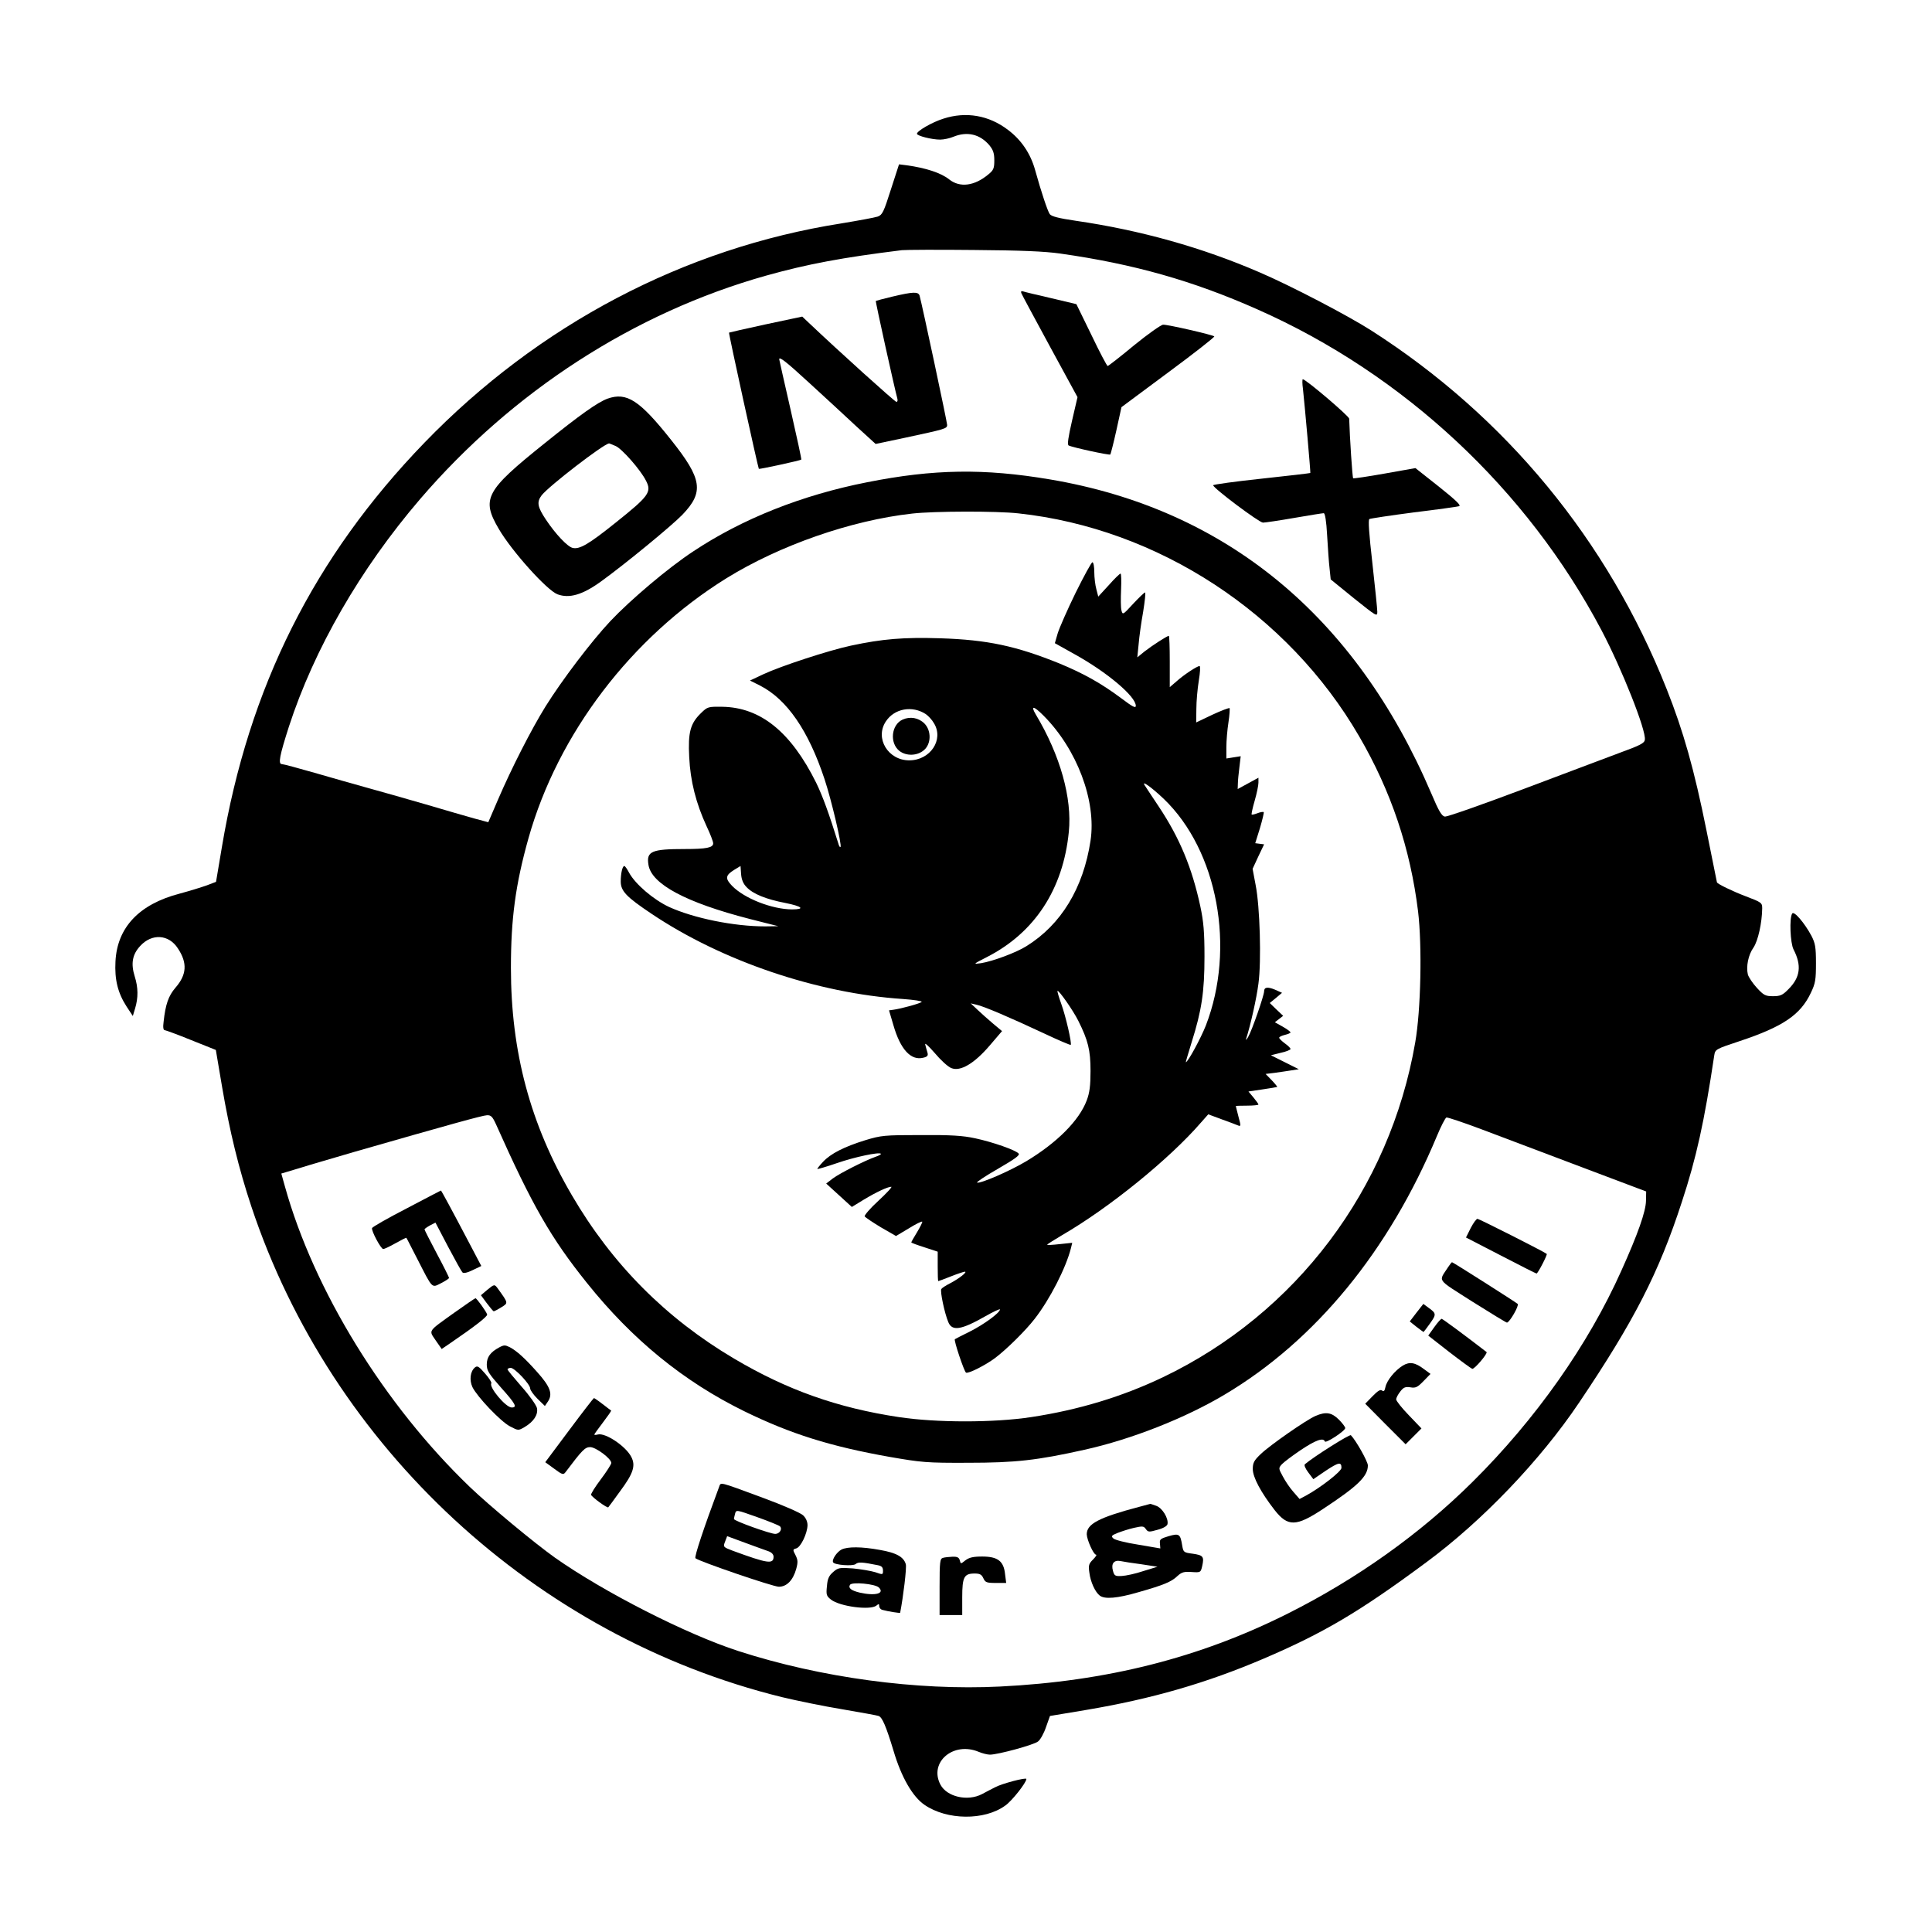 <?xml version="1.0" standalone="no"?>
<!DOCTYPE svg PUBLIC "-//W3C//DTD SVG 20010904//EN"
 "http://www.w3.org/TR/2001/REC-SVG-20010904/DTD/svg10.dtd">
<svg version="1.0" xmlns="http://www.w3.org/2000/svg"
 width="1024pt" height="1024pt" viewBox="0 0 1024 1024"
 preserveAspectRatio="xMidYMid meet">
<g transform="translate(0,1024) scale(0.1,-0.1)"
fill="#000000" stroke="none">
<path d="M5000 9611 c-58 -18 -140 -65 -140 -80 0 -11 79 -31 123 -31 19 0 51
7 70 15 73 30 141 14 191 -45 20 -25 26 -42 26 -80 0 -42 -4 -52 -31 -74 -74
-62 -151 -72 -208 -27 -42 34 -123 61 -226 75 l-40 5 -43 -133 c-38 -119 -45
-135 -70 -144 -15 -5 -101 -21 -192 -36 -834 -131 -1605 -537 -2210 -1162
-585 -605 -932 -1297 -1074 -2144 l-31 -184 -50 -19 c-28 -10 -93 -30 -145
-44 -213 -56 -329 -179 -338 -359 -5 -96 12 -166 59 -239 l33 -50 12 40 c17
56 17 110 -2 170 -21 67 -13 116 29 161 62 68 152 62 200 -13 51 -77 47 -139
-13 -208 -37 -43 -53 -88 -63 -182 -4 -29 -1 -43 6 -43 7 -1 70 -24 141 -53
l130 -52 33 -195 c40 -236 89 -435 155 -634 425 -1279 1506 -2279 2812 -2601
79 -19 225 -49 323 -65 98 -17 183 -32 190 -35 19 -7 39 -53 79 -185 41 -139
101 -243 164 -286 119 -82 318 -84 428 -4 36 25 112 122 112 141 0 10 -132
-25 -166 -44 -16 -8 -47 -24 -69 -36 -76 -40 -187 -15 -221 51 -61 118 69 229
203 173 19 -8 46 -15 60 -15 42 0 234 52 255 70 12 9 31 43 42 76 l21 59 192
32 c345 58 637 142 941 272 318 136 509 249 861 510 296 218 605 541 810 846
293 435 423 689 545 1064 77 234 119 424 172 778 5 31 8 33 132 74 232 77 325
140 380 257 24 50 27 69 27 157 0 86 -4 106 -24 145 -37 69 -93 134 -102 118
-16 -24 -10 -157 7 -190 44 -85 36 -148 -26 -210 -32 -33 -44 -38 -83 -38 -40
0 -49 5 -85 44 -23 25 -44 57 -48 71 -10 42 2 104 30 143 24 36 45 130 46 208
0 29 -4 32 -86 63 -71 27 -154 67 -154 75 0 1 -25 124 -55 273 -66 328 -123
528 -211 750 -313 790 -854 1446 -1567 1902 -122 78 -426 237 -592 308 -303
131 -630 223 -974 273 -89 13 -128 23 -137 35 -11 15 -45 116 -78 235 -24 86
-73 159 -144 212 -101 77 -222 98 -342 59z m620 -715 c388 -55 703 -144 1045
-296 775 -343 1428 -952 1823 -1700 108 -205 238 -532 230 -581 -2 -18 -26
-30 -133 -69 -71 -27 -304 -114 -518 -195 -213 -80 -397 -145 -409 -143 -16 2
-32 28 -72 123 -402 941 -1090 1507 -2021 1664 -349 59 -617 55 -969 -15 -346
-68 -662 -194 -921 -366 -134 -88 -332 -256 -440 -370 -102 -109 -256 -312
-344 -453 -75 -121 -180 -327 -251 -492 l-52 -121 -71 19 c-40 11 -157 45
-262 76 -104 30 -244 70 -310 88 -66 18 -191 54 -278 79 -87 25 -165 46 -173
46 -21 0 -12 45 37 198 134 412 378 836 695 1206 491 572 1134 988 1834 1185
222 62 405 96 720 135 19 2 190 3 380 1 252 -2 376 -7 460 -19z m-222 -1377
c740 -80 1428 -530 1806 -1182 170 -292 271 -595 312 -927 22 -184 15 -523
-15 -695 -134 -777 -632 -1437 -1336 -1774 -215 -103 -448 -174 -700 -212
-196 -30 -502 -30 -700 0 -326 49 -594 144 -874 310 -362 214 -647 501 -860
866 -220 376 -323 759 -323 1205 0 261 24 441 93 687 156 554 545 1065 1049
1378 283 175 661 307 985 343 114 13 448 14 563 1z m-2770 -3236 c192 -431
292 -605 483 -843 240 -300 512 -522 834 -680 246 -120 455 -186 771 -242 168
-29 194 -32 414 -31 252 0 367 13 618 69 248 55 533 167 744 293 480 286 870
761 1124 1370 21 51 44 95 50 98 6 2 89 -26 185 -62 304 -115 519 -196 699
-264 l175 -66 -1 -50 c-1 -56 -43 -176 -131 -371 -175 -391 -453 -786 -788
-1118 -277 -275 -615 -516 -983 -700 -465 -233 -956 -357 -1522 -385 -441 -22
-950 47 -1386 188 -278 90 -716 314 -974 496 -108 77 -348 276 -450 374 -453
435 -827 1042 -980 1593 l-19 68 97 29 c53 17 183 54 287 85 512 147 682 194
706 195 21 1 29 -7 47 -46z"/>
<path d="M5413 8687 c2 -7 71 -134 151 -282 l147 -270 -29 -125 c-20 -87 -26
-127 -18 -131 18 -10 216 -53 221 -48 2 3 17 60 32 128 l27 123 249 185 c137
101 246 187 243 190 -7 8 -246 63 -271 62 -11 0 -80 -49 -154 -109 -73 -61
-137 -110 -140 -110 -4 0 -43 74 -86 164 l-80 164 -135 32 c-74 17 -141 33
-149 36 -8 2 -11 -1 -8 -9z"/>
<path d="M4730 8668 c-47 -11 -86 -22 -88 -23 -3 -2 101 -471 114 -517 3 -10
1 -18 -5 -18 -8 0 -308 271 -463 418 l-36 34 -193 -41 c-106 -23 -194 -43
-195 -44 -3 -3 154 -718 158 -722 3 -3 220 44 225 49 2 2 -24 121 -57 266 -33
144 -60 264 -60 266 0 16 37 -13 162 -128 79 -72 189 -174 246 -227 l103 -94
152 32 c219 47 227 49 227 69 0 15 -134 643 -146 685 -7 22 -34 21 -144 -5z"/>
<path d="M6906 8178 c10 -92 41 -443 39 -445 0 -1 -117 -15 -258 -30 -141 -15
-257 -31 -257 -35 0 -15 244 -198 264 -198 11 0 86 11 166 25 80 14 150 25
156 25 7 0 14 -42 18 -117 4 -65 9 -144 13 -176 l6 -58 123 -100 c119 -95 124
-99 124 -72 0 15 -12 131 -26 257 -18 158 -23 230 -16 235 6 3 111 19 234 35
123 15 231 30 241 33 13 3 -13 29 -107 104 l-124 98 -163 -29 c-90 -16 -165
-27 -167 -25 -4 3 -18 215 -21 316 -1 14 -230 209 -246 209 -3 0 -3 -24 1 -52z"/>
<path d="M3220 8127 c-52 -19 -144 -84 -335 -238 -312 -250 -335 -293 -241
-453 69 -118 255 -325 311 -346 62 -23 132 -3 229 67 129 93 377 297 433 355
115 120 105 189 -59 395 -168 212 -236 256 -338 220z m43 -251 c33 -14 132
-126 161 -184 31 -60 16 -81 -162 -223 -141 -113 -190 -142 -227 -133 -28 7
-90 73 -141 149 -46 69 -50 94 -23 130 41 51 324 269 357 275 1 0 17 -6 35
-14z"/>
<path d="M5701 7098 c-44 -90 -86 -186 -95 -215 l-15 -52 102 -57 c174 -96
327 -225 327 -275 0 -14 -16 -6 -77 40 -107 80 -201 132 -329 185 -228 92
-380 125 -630 133 -194 6 -306 -3 -474 -39 -117 -25 -371 -108 -465 -152 l-70
-33 54 -27 c142 -73 256 -238 341 -495 37 -111 93 -351 85 -360 -3 -2 -6 2 -9
10 -53 170 -86 260 -120 330 -134 270 -295 400 -498 403 -75 1 -78 0 -112 -33
-57 -55 -70 -102 -63 -234 6 -127 36 -245 92 -366 19 -40 35 -81 35 -91 0 -23
-37 -30 -150 -30 -177 0 -205 -12 -193 -84 16 -102 199 -200 538 -287 l150
-38 -70 -1 c-165 0 -377 43 -509 103 -83 39 -179 121 -212 182 -10 19 -21 35
-25 35 -10 0 -19 -39 -19 -82 0 -51 30 -82 163 -171 374 -251 879 -422 1334
-452 57 -4 101 -11 98 -15 -5 -8 -111 -37 -151 -42 l-22 -3 23 -78 c37 -129
93 -190 159 -173 21 5 26 11 22 26 -3 11 -9 30 -12 43 -4 13 16 -5 50 -44 31
-37 70 -73 88 -80 48 -20 122 24 204 120 l65 76 -48 40 c-26 22 -63 55 -82 73
l-36 34 30 -7 c39 -8 183 -70 358 -152 76 -36 140 -63 142 -61 7 7 -26 151
-50 217 -13 36 -22 67 -20 69 6 6 82 -102 110 -158 52 -104 65 -156 65 -266 0
-79 -5 -116 -20 -156 -40 -107 -158 -225 -321 -323 -87 -52 -242 -119 -260
-113 -6 2 44 35 110 73 88 51 118 72 110 81 -15 18 -137 61 -231 81 -65 14
-127 18 -288 17 -194 0 -210 -2 -293 -27 -113 -35 -184 -71 -225 -115 -18 -19
-31 -36 -30 -38 2 -1 48 12 103 31 95 33 224 60 234 50 2 -3 -10 -10 -28 -16
-57 -20 -191 -88 -227 -115 l-35 -27 68 -62 68 -62 62 38 c66 40 128 69 147
69 6 -1 -25 -34 -68 -74 -44 -40 -76 -78 -73 -83 4 -6 43 -32 86 -58 l80 -46
67 40 c37 23 69 39 72 36 2 -2 -10 -27 -27 -55 -17 -28 -31 -52 -31 -55 0 -2
32 -14 70 -26 l70 -23 0 -78 c0 -43 1 -78 3 -78 2 0 32 11 67 25 35 14 69 25
74 25 15 -1 -31 -37 -79 -62 -22 -11 -43 -25 -46 -30 -7 -12 17 -127 37 -175
20 -50 69 -42 197 31 42 24 77 40 77 36 0 -18 -87 -81 -159 -117 -42 -21 -78
-39 -80 -41 -7 -4 49 -171 59 -177 12 -7 103 39 155 78 62 47 162 146 209 207
81 104 166 271 192 374 l7 29 -67 -7 c-36 -4 -66 -6 -66 -3 0 2 36 25 80 51
250 145 569 404 735 596 l39 44 70 -26 c39 -14 79 -29 88 -33 15 -6 16 -3 2
47 -7 29 -14 54 -14 56 0 1 27 2 60 2 33 0 60 3 60 6 0 3 -12 20 -27 38 l-26
31 74 11 c41 6 76 12 78 13 3 0 -10 16 -28 35 l-33 34 49 6 c26 4 66 9 88 13
l39 6 -74 37 -74 37 52 13 c29 6 52 16 52 20 0 5 -13 18 -30 30 -16 12 -30 25
-30 30 0 5 14 11 30 15 17 4 30 10 30 13 0 4 -19 18 -42 31 l-41 23 22 17 22
17 -36 34 -35 34 33 27 32 27 -38 17 c-39 16 -57 13 -57 -9 0 -22 -65 -209
-84 -241 -9 -16 -14 -21 -11 -10 24 75 55 214 65 292 16 118 8 408 -15 523
l-16 85 30 65 31 65 -24 3 -23 3 25 80 c13 44 22 82 20 85 -3 2 -18 0 -33 -6
-15 -6 -29 -9 -31 -7 -2 2 5 35 16 73 11 38 20 81 20 96 l0 26 -55 -30 -55
-30 1 29 c0 15 4 54 8 86 l7 59 -38 -6 -38 -6 0 60 c0 34 5 93 11 131 6 39 8
73 6 76 -3 2 -44 -13 -91 -35 l-86 -41 1 72 c0 40 6 107 13 150 7 42 9 77 4
77 -13 0 -83 -46 -122 -81 l-36 -31 0 136 c0 75 -2 136 -5 136 -9 0 -88 -51
-129 -83 l-38 -31 7 70 c3 39 14 116 24 172 9 56 14 102 10 102 -4 0 -32 -27
-63 -60 -54 -59 -56 -60 -62 -35 -4 14 -4 64 -2 111 2 46 1 84 -3 84 -4 0 -32
-27 -62 -61 l-56 -61 -10 39 c-6 21 -11 62 -11 91 0 28 -4 52 -10 52 -5 0 -45
-73 -89 -162z m-794 -643 c13 -9 33 -30 43 -48 54 -87 -19 -197 -131 -197
-112 0 -183 117 -124 206 45 69 140 86 212 39z m623 -7 c178 -178 282 -453
250 -664 -38 -251 -156 -445 -340 -559 -54 -34 -178 -80 -240 -90 -44 -6 -44
-6 32 33 252 129 403 359 433 663 18 178 -45 405 -175 622 -29 49 -12 47 40
-5z m638 -442 c286 -274 382 -791 223 -1202 -26 -66 -95 -194 -106 -194 -1 0
13 48 31 106 53 168 68 266 68 454 0 131 -5 186 -22 266 -44 205 -110 363
-219 527 -37 56 -72 108 -76 115 -19 29 38 -12 101 -72z m-2211 -468 c34 -36
102 -64 206 -84 90 -18 106 -34 34 -34 -106 1 -252 58 -317 125 -38 39 -35 56
12 85 l33 20 3 -43 c2 -28 11 -51 29 -69z"/>
<path d="M4784 6426 c-60 -27 -70 -124 -17 -166 36 -28 94 -27 130 4 39 33 40
103 3 141 -31 31 -76 39 -116 21z"/>
<path d="M2155 3835 c-99 -51 -181 -98 -183 -104 -5 -14 47 -111 59 -111 7 0
36 14 66 31 30 17 56 30 57 28 2 -2 28 -54 59 -114 81 -158 74 -152 125 -126
23 12 42 24 42 28 0 3 -29 62 -65 129 -36 68 -65 125 -65 128 0 3 13 12 29 21
l29 15 67 -128 c37 -70 71 -131 76 -136 6 -6 26 -2 54 12 l46 22 -62 118 c-94
179 -150 282 -152 282 -1 0 -83 -43 -182 -95z"/>
<path d="M7795 3731 l-25 -50 184 -95 c102 -53 187 -96 190 -96 7 0 59 101 54
104 -16 13 -359 186 -367 186 -6 0 -22 -22 -36 -49z"/>
<path d="M7676 3525 c-52 -81 -67 -59 128 -184 97 -61 179 -111 183 -111 14 0
66 91 57 99 -11 10 -343 221 -348 221 -2 0 -11 -11 -20 -25z"/>
<path d="M2582 3403 l-33 -28 31 -42 c18 -24 34 -43 37 -43 3 0 21 9 40 21 37
23 38 21 -16 96 -20 28 -20 28 -59 -4z"/>
<path d="M2410 3284 c-145 -104 -138 -93 -101 -148 l32 -46 47 32 c129 88 197
141 194 151 -4 15 -56 87 -62 86 -3 0 -52 -34 -110 -75z"/>
<path d="M7508 3283 l-36 -47 35 -28 c20 -15 37 -28 38 -28 1 0 16 20 34 45
35 49 34 54 -8 84 l-27 20 -36 -46z"/>
<path d="M7602 3206 l-32 -45 110 -86 c61 -47 117 -88 123 -90 11 -4 84 82 76
89 -118 91 -233 176 -238 176 -4 0 -22 -20 -39 -44z"/>
<path d="M2645 3098 c-46 -25 -65 -51 -65 -90 0 -33 10 -48 75 -122 78 -87 88
-106 57 -106 -31 0 -121 107 -108 128 3 5 -12 28 -33 52 -33 38 -41 43 -54 32
-25 -21 -30 -67 -13 -104 25 -51 149 -182 199 -208 44 -23 44 -23 77 -4 49 29
73 66 66 101 -4 16 -40 67 -81 113 -41 47 -75 88 -75 92 0 4 8 8 17 8 21 0
103 -87 103 -109 0 -9 18 -34 39 -55 l39 -38 17 25 c25 39 12 77 -58 155 -65
73 -107 111 -144 131 -26 13 -32 13 -58 -1z"/>
<path d="M7435 3002 c-42 -26 -85 -79 -92 -114 -4 -20 -9 -26 -18 -18 -8 7
-23 -2 -50 -30 l-39 -40 107 -108 107 -107 42 42 42 42 -67 70 c-37 38 -67 76
-67 84 0 8 10 27 22 42 17 22 27 26 53 22 28 -5 38 0 70 33 l37 38 -34 25
c-47 36 -77 41 -113 19z"/>
<path d="M3017 2660 l-127 -170 48 -35 c43 -32 48 -33 60 -17 88 117 103 132
130 132 30 0 112 -61 112 -84 0 -7 -25 -46 -55 -86 -31 -41 -54 -78 -52 -83 4
-12 86 -72 91 -66 2 2 31 41 64 87 69 93 82 134 58 180 -29 57 -137 129 -177
119 -10 -3 -19 -3 -19 0 0 2 21 31 46 64 25 33 45 61 43 63 -2 1 -23 17 -45
34 -23 18 -44 32 -46 32 -2 0 -61 -76 -131 -170z"/>
<path d="M6972 2735 c-49 -21 -241 -155 -289 -201 -36 -34 -43 -47 -43 -80 0
-44 43 -124 116 -218 70 -89 114 -88 256 6 184 121 238 173 238 231 0 20 -62
131 -90 160 -6 7 -200 -116 -244 -154 -5 -5 3 -23 18 -43 l27 -36 66 45 c68
45 83 48 83 15 0 -19 -111 -105 -188 -147 l-34 -18 -33 38 c-18 20 -43 57 -56
82 -23 42 -23 44 -5 64 10 11 55 45 101 76 78 52 119 67 127 45 4 -12 108 56
108 71 0 6 -15 26 -34 45 -38 38 -69 43 -124 19z"/>
<path d="M3811 2358 c-81 -217 -132 -370 -125 -377 20 -17 411 -151 442 -151
42 0 75 34 92 94 10 37 9 48 -4 74 -15 28 -14 30 4 35 24 6 59 79 60 123 0 20
-9 39 -24 53 -14 13 -106 53 -209 91 -246 91 -225 85 -236 58z m323 -208 c14
-14 -2 -40 -25 -40 -26 0 -219 69 -219 79 0 3 3 16 6 28 6 22 7 21 117 -18 62
-22 116 -44 121 -49z m-61 -132 c17 -6 27 -17 27 -29 0 -41 -32 -36 -217 32
-50 19 -51 20 -40 48 l11 29 95 -35 c53 -19 108 -40 124 -45z"/>
<path d="M6040 2254 c-216 -57 -280 -91 -280 -146 1 -30 36 -108 49 -108 6 0
-2 -12 -16 -26 -22 -22 -25 -31 -19 -70 6 -49 31 -103 55 -121 26 -20 92 -15
205 18 134 38 175 55 207 86 22 20 35 24 75 21 47 -3 48 -3 56 32 11 50 5 57
-50 65 -48 6 -50 8 -56 43 -10 62 -16 66 -72 50 -43 -13 -49 -17 -46 -39 l2
-26 -117 20 c-65 10 -124 25 -132 33 -13 12 -10 16 22 29 21 8 60 21 87 27 45
10 52 10 63 -6 12 -17 17 -17 63 -4 30 8 50 20 52 30 6 31 -28 86 -60 97 -17
6 -31 11 -32 10 -1 0 -26 -7 -56 -15z m10 -305 l85 -13 -75 -23 c-41 -14 -93
-25 -114 -26 -35 -2 -40 1 -47 27 -11 38 5 59 40 52 14 -3 64 -11 111 -17z"/>
<path d="M4460 2027 c-25 -13 -53 -55 -44 -68 8 -14 104 -21 119 -9 14 12 33
11 118 -6 20 -4 27 -11 27 -29 0 -22 -1 -22 -41 -8 -23 7 -76 16 -118 20 -71
5 -79 4 -105 -19 -22 -19 -30 -35 -33 -74 -5 -46 -3 -53 21 -72 47 -37 209
-58 241 -32 12 10 15 10 15 -3 0 -9 8 -18 18 -20 28 -8 92 -18 93 -15 17 88
35 238 30 257 -11 39 -50 61 -137 76 -98 18 -172 18 -204 2z m198 -201 c33
-32 -19 -46 -102 -27 -45 11 -61 24 -51 41 10 17 134 5 153 -14z"/>
<path d="M4998 1983 c-16 -4 -18 -20 -18 -154 l0 -149 60 0 60 0 0 94 c0 108
10 126 66 126 27 0 37 -5 46 -25 10 -22 17 -25 66 -25 l55 0 -6 47 c-7 69 -39
93 -121 93 -48 0 -69 -5 -89 -20 -25 -20 -25 -20 -30 0 -4 15 -13 20 -39 19
-18 -1 -41 -3 -50 -6z"/>
</g>
</svg>
